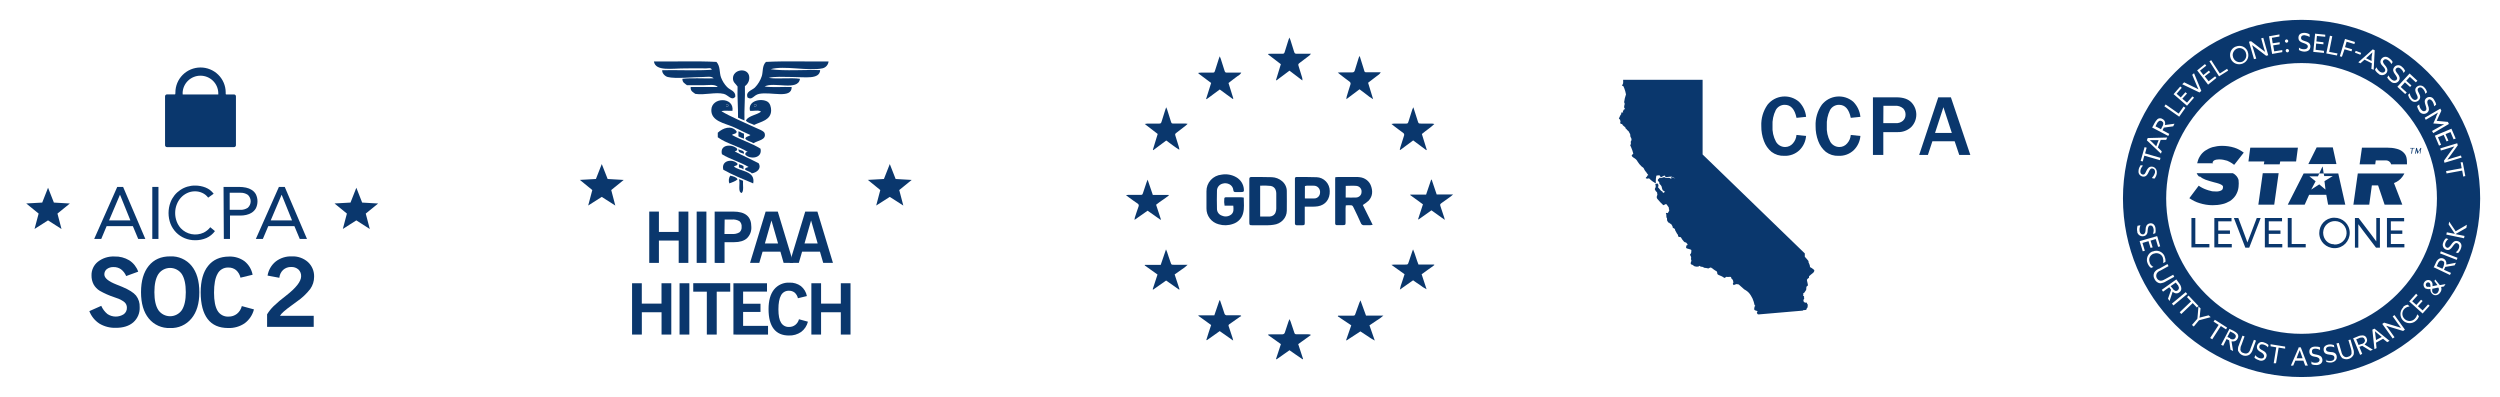 <svg width="674" height="107" viewBox="0 0 674 107" fill="none" xmlns="http://www.w3.org/2000/svg">
<path d="M94.498 54.613L96.07 50.612L97.636 54.613L101.943 54.866L98.605 57.579L99.695 61.739L96.064 59.411L92.427 61.728L93.524 57.579L90.186 54.855L94.498 54.613Z" fill="#0A376D"/>
<path d="M11.383 54.613L12.955 50.612L14.527 54.613L18.828 54.866L15.49 57.579L16.581 61.739L12.949 59.411L9.312 61.728L10.414 57.579L7.071 54.855L11.383 54.613Z" fill="#0A376D"/>
<path d="M24.086 83.881L27.297 82.456C27.671 83.308 28.24 84.061 28.957 84.657C29.608 85.1 30.376 85.341 31.165 85.349C31.953 85.357 32.726 85.132 33.386 84.701C33.653 84.498 33.867 84.234 34.01 83.931C34.154 83.629 34.222 83.297 34.21 82.963C34.217 82.691 34.166 82.421 34.061 82.169C33.956 81.918 33.799 81.692 33.601 81.504C32.947 80.975 32.195 80.579 31.387 80.338C31.243 80.277 31.033 80.206 30.762 80.112C29.416 79.668 28.118 79.093 26.887 78.395C26.191 77.969 25.619 77.37 25.226 76.656C24.846 75.914 24.656 75.09 24.673 74.257C24.653 73.553 24.797 72.854 25.094 72.215C25.39 71.575 25.832 71.013 26.383 70.57C27.649 69.581 29.231 69.077 30.839 69.151C32.25 69.1 33.645 69.459 34.852 70.185C35.975 70.908 36.823 71.983 37.261 73.239L34.017 74.422C33.717 73.7 33.232 73.069 32.611 72.59C32.026 72.188 31.328 71.982 30.618 72.001C29.965 71.969 29.321 72.163 28.797 72.551C28.579 72.725 28.406 72.947 28.291 73.199C28.175 73.451 28.121 73.727 28.132 74.004C28.132 74.954 29.219 75.855 31.393 76.706C32.057 76.965 32.583 77.174 32.965 77.339C34.781 78.103 36.02 78.885 36.674 79.683C37.363 80.576 37.712 81.683 37.659 82.808C37.697 83.574 37.563 84.338 37.266 85.046C36.969 85.753 36.517 86.385 35.943 86.897C34.803 87.887 33.234 88.383 31.238 88.383C29.683 88.435 28.146 88.041 26.809 87.249C25.568 86.439 24.615 85.261 24.086 83.881Z" fill="#0A376D"/>
<path d="M38.02 78.776C38.02 75.746 38.713 73.378 40.101 71.672C41.488 69.966 43.407 69.115 45.858 69.119C46.958 69.062 48.055 69.264 49.062 69.708C50.069 70.151 50.956 70.824 51.653 71.672C53.041 73.374 53.737 75.742 53.74 78.776C53.744 81.81 53.035 84.174 51.615 85.869C50.924 86.714 50.043 87.387 49.043 87.832C48.043 88.278 46.952 88.484 45.858 88.433C44.765 88.482 43.676 88.276 42.678 87.831C41.68 87.385 40.801 86.713 40.112 85.869C38.717 84.159 38.02 81.795 38.02 78.776ZM41.623 78.776C41.623 80.905 41.977 82.512 42.697 83.613C43.051 84.12 43.524 84.535 44.074 84.821C44.624 85.107 45.236 85.257 45.858 85.257C46.479 85.257 47.091 85.107 47.641 84.821C48.192 84.535 48.664 84.12 49.019 83.613C49.733 82.512 50.092 80.905 50.092 78.776C50.092 76.646 49.733 75.006 49.019 73.895C48.668 73.383 48.196 72.964 47.645 72.675C47.094 72.385 46.481 72.234 45.858 72.234C45.235 72.234 44.621 72.385 44.07 72.675C43.519 72.964 43.048 73.383 42.697 73.895C41.977 75.006 41.623 76.624 41.623 78.776Z" fill="#0A376D"/>
<path d="M65.194 82.523L68.465 83.414C68.089 84.903 67.212 86.22 65.98 87.145C64.668 88.04 63.102 88.492 61.513 88.433C59.059 88.433 57.213 87.622 55.977 86.001C54.741 84.379 54.115 81.995 54.101 78.847C54.101 75.743 54.765 73.359 56.093 71.694C57.422 70.028 59.304 69.186 61.74 69.168C63.238 69.106 64.712 69.55 65.924 70.428C67.064 71.345 67.838 72.637 68.105 74.071L64.834 74.863C64.663 74.076 64.249 73.362 63.649 72.822C63.052 72.344 62.301 72.098 61.535 72.128C60.943 72.106 60.358 72.253 59.848 72.552C59.338 72.85 58.924 73.287 58.656 73.812C58.018 74.935 57.7 76.631 57.704 78.902C57.704 81.103 58.022 82.73 58.656 83.783C58.955 84.291 59.389 84.707 59.911 84.985C60.432 85.263 61.021 85.391 61.612 85.357C62.433 85.374 63.234 85.11 63.882 84.608C64.537 84.074 64.997 83.342 65.194 82.523Z" fill="#0A376D"/>
<path d="M72.007 88.119V84.74C72.49 83.959 73.064 83.237 73.717 82.589C74.765 81.583 75.874 80.642 77.038 79.772C79.802 77.636 81.184 75.876 81.184 74.489C81.202 74.148 81.145 73.808 81.019 73.491C80.893 73.174 80.7 72.888 80.454 72.651C79.91 72.181 79.203 71.94 78.483 71.98C77.687 71.955 76.913 72.239 76.324 72.772C75.737 73.331 75.377 74.085 75.311 74.891L72.134 74.296C72.379 72.801 73.166 71.446 74.348 70.489C75.588 69.544 77.121 69.059 78.682 69.118C80.274 69.048 81.831 69.597 83.022 70.648C83.57 71.156 84.003 71.775 84.289 72.463C84.576 73.151 84.71 73.893 84.683 74.638C84.685 75.803 84.325 76.94 83.653 77.895C82.624 79.221 81.391 80.378 80 81.323C79.675 81.576 79.21 81.918 78.605 82.347C76.823 83.623 75.782 84.555 75.483 85.142H84.578V88.119H72.007Z" fill="#0A376D"/>
<path d="M31.61 50.392H33.188L39.182 64.418H37.262L35.822 60.973H28.742L27.298 64.418H25.394L31.61 50.392ZM32.368 52.532H32.33L29.401 59.427H35.158L32.368 52.532Z" fill="#0A376D"/>
<path d="M41.059 50.392H42.719V64.418H41.059V50.392Z" fill="#0A376D"/>
<path d="M56.12 53.287C55.716 52.733 55.175 52.293 54.548 52.01C53.936 51.726 53.269 51.58 52.594 51.581C51.847 51.572 51.108 51.736 50.435 52.059C49.786 52.367 49.206 52.801 48.73 53.336C48.248 53.882 47.872 54.513 47.623 55.196C47.359 55.9 47.224 56.646 47.225 57.397C47.218 58.176 47.353 58.95 47.623 59.681C47.872 60.359 48.248 60.985 48.73 61.524C49.502 62.349 50.517 62.909 51.629 63.123C52.742 63.336 53.894 63.193 54.919 62.713C55.61 62.365 56.215 61.869 56.69 61.26L57.947 62.306C57.355 63.116 56.562 63.759 55.644 64.171C54.684 64.58 53.649 64.782 52.605 64.765C51.635 64.773 50.672 64.586 49.776 64.215C48.92 63.86 48.145 63.338 47.496 62.68C46.84 62.011 46.325 61.22 45.979 60.352C45.26 58.47 45.26 56.39 45.979 54.508C46.492 53.175 47.404 52.032 48.592 51.231C49.78 50.43 51.186 50.01 52.622 50.029C53.569 50.028 54.507 50.203 55.389 50.546C56.271 50.891 57.038 51.474 57.604 52.23L56.12 53.287Z" fill="#0A376D"/>
<path d="M60.267 50.392H64.451C65.078 50.391 65.703 50.453 66.317 50.579C66.876 50.693 67.409 50.91 67.889 51.217C68.355 51.512 68.736 51.922 68.996 52.406C69.275 52.989 69.419 53.626 69.419 54.271C69.419 54.916 69.275 55.554 68.996 56.136C68.728 56.615 68.348 57.022 67.889 57.325C67.43 57.617 66.922 57.826 66.389 57.941C65.878 58.054 65.357 58.113 64.833 58.117H62.005V64.418H60.344L60.267 50.392ZM61.927 56.571H64.756C65.478 56.607 66.193 56.414 66.798 56.021C67.046 55.8 67.244 55.53 67.379 55.228C67.515 54.926 67.585 54.599 67.585 54.268C67.585 53.938 67.515 53.611 67.379 53.309C67.244 53.007 67.046 52.736 66.798 52.516C66.194 52.12 65.478 51.928 64.756 51.965H61.927V56.571Z" fill="#0A376D"/>
<path d="M75.195 50.392H76.767L82.763 64.418H80.814L79.375 60.973H72.323L70.867 64.418H68.974L75.195 50.392ZM75.948 52.532H75.91L72.981 59.427H78.738L75.948 52.532Z" fill="#0A376D"/>
<path d="M47.286 24.97C47.281 24.085 47.452 23.207 47.788 22.388C48.125 21.568 48.62 20.822 49.247 20.193C49.873 19.564 50.618 19.063 51.439 18.72C52.26 18.377 53.141 18.198 54.031 18.194C54.922 18.189 55.804 18.358 56.629 18.693C57.453 19.027 58.203 19.52 58.836 20.142C59.469 20.765 59.973 21.506 60.318 22.322C60.663 23.138 60.843 24.013 60.848 24.898V25.295C60.847 25.317 60.851 25.338 60.859 25.359C60.867 25.379 60.879 25.398 60.895 25.413C60.91 25.429 60.929 25.441 60.95 25.449C60.97 25.457 60.992 25.46 61.014 25.46H63.095C63.232 25.461 63.363 25.516 63.46 25.613C63.556 25.71 63.61 25.841 63.61 25.977V39.151C63.61 39.286 63.556 39.416 63.459 39.512C63.363 39.608 63.232 39.662 63.095 39.662H45.011C44.874 39.662 44.743 39.608 44.647 39.512C44.55 39.416 44.496 39.286 44.496 39.151V25.999C44.492 25.929 44.502 25.858 44.525 25.792C44.549 25.726 44.586 25.665 44.634 25.614C44.683 25.562 44.741 25.521 44.806 25.493C44.87 25.464 44.94 25.449 45.011 25.449H47.114C47.134 25.45 47.153 25.446 47.171 25.439C47.189 25.433 47.206 25.422 47.22 25.409C47.234 25.395 47.245 25.38 47.252 25.362C47.26 25.344 47.264 25.325 47.264 25.306L47.286 24.97ZM49.257 25.46H58.85V25.025C58.807 23.786 58.282 22.611 57.385 21.749C56.488 20.887 55.29 20.405 54.042 20.405C52.794 20.405 51.596 20.887 50.699 21.749C49.802 22.611 49.277 23.786 49.235 25.025L49.257 25.46Z" fill="#0A376D"/>
<path d="M238.306 48.254L239.887 44.231L241.462 48.254L245.793 48.509L242.436 51.237L243.533 55.42L239.881 53.08L236.224 55.41L237.326 51.237L233.97 48.498L238.306 48.254Z" fill="#0A376D"/>
<path d="M160.658 48.254L162.239 44.231L163.82 48.254L168.151 48.509L164.788 51.237L165.885 55.42L162.233 53.08L158.576 55.41L159.684 51.237L156.327 48.498L160.658 48.254Z" fill="#0A376D"/>
<path d="M170.405 90.198V76.364H173.027V81.854H178.343V76.364H180.982V90.198H178.354V84.183H173.038V90.198H170.405Z" fill="#0A376D"/>
<path d="M183.209 90.198V76.364H185.848V90.198H183.209Z" fill="#0A376D"/>
<path d="M190.561 90.199V78.634H186.898V76.349H196.868V78.634H193.228V90.199H190.561Z" fill="#0A376D"/>
<path d="M197.731 90.198V76.364H206.783V78.616H200.342V81.892H205.029V84.106H200.342V87.852H207.061V90.215L197.731 90.198Z" fill="#0A376D"/>
<path d="M215.401 86.07L217.817 86.728C217.545 87.833 216.898 88.81 215.985 89.495C215.019 90.158 213.863 90.494 212.69 90.453C210.881 90.453 209.511 89.849 208.587 88.654C207.663 87.459 207.201 85.694 207.201 83.358C207.201 81.023 207.691 79.308 208.671 78.063C209.167 77.445 209.804 76.954 210.529 76.63C211.254 76.306 212.046 76.158 212.84 76.198C213.944 76.152 215.032 76.48 215.924 77.128C216.765 77.806 217.337 78.759 217.538 79.817L215.122 80.403C214.994 79.823 214.689 79.295 214.249 78.893C213.807 78.544 213.254 78.363 212.69 78.384C212.253 78.367 211.821 78.475 211.444 78.694C211.068 78.914 210.762 79.236 210.563 79.623C210.096 80.453 209.862 81.706 209.862 83.38C209.862 85.055 210.096 86.254 210.563 86.977C210.782 87.354 211.103 87.663 211.488 87.869C211.873 88.075 212.309 88.171 212.746 88.145C213.35 88.156 213.939 87.961 214.416 87.592C214.904 87.207 215.251 86.672 215.401 86.07Z" fill="#0A376D"/>
<path d="M218.745 90.198V76.364H221.361V81.854H226.683V76.364H229.299V90.198H226.683V84.183H221.361V90.198H218.745Z" fill="#0A376D"/>
<path d="M175.037 70.875V57.041H177.642V62.531H182.958V57.041H185.58V70.875H182.975V64.855H177.642V70.875H175.037Z" fill="#0A376D"/>
<path d="M187.824 70.875V57.041H190.446V70.875H187.824Z" fill="#0A376D"/>
<path d="M192.672 70.875V57.041H197.682C199.322 57.041 200.545 57.38 201.35 58.059C202.157 58.734 202.558 59.769 202.558 61.153C202.597 61.721 202.512 62.29 202.308 62.822C202.104 63.354 201.787 63.836 201.378 64.235C200.591 64.939 199.443 65.292 197.932 65.292H195.338V70.892L192.672 70.875ZM195.316 63.078H197.264C197.989 63.155 198.719 63.002 199.352 62.641C199.562 62.457 199.726 62.225 199.829 61.965C199.931 61.705 199.97 61.425 199.942 61.147C199.972 60.865 199.935 60.58 199.832 60.315C199.729 60.05 199.565 59.814 199.352 59.625C198.734 59.273 198.023 59.119 197.314 59.183H195.366L195.316 63.078Z" fill="#0A376D"/>
<path d="M202.213 70.875L206.416 57.041H209.689L213.88 70.875H211.264L210.401 67.843H205.592L204.701 70.875H202.213ZM206.215 65.635H209.767L207.985 59.443L206.215 65.635Z" fill="#0A376D"/>
<path d="M212.89 70.875L217.092 57.041H220.371L224.563 70.875H221.941L221.061 67.843H216.246L215.361 70.875H212.89ZM216.898 65.635H220.444L218.668 59.443L216.898 65.635Z" fill="#0A376D"/>
<path fill-rule="evenodd" clip-rule="evenodd" d="M176.295 16.568C181.861 16.645 187.779 16.402 193.151 16.69C194.264 17.913 193.896 19.584 194.386 20.873C194.749 21.834 195.301 22.713 196.012 23.457C196.802 24.299 198.361 24.503 198.238 26.047C197.32 27.337 196.301 25.582 195.138 25.311C192.855 24.758 190.028 25.704 187.456 25.311C186.899 24.852 186.087 24.625 186.209 23.457H193.512C192.75 22.605 190.985 22.976 189.555 22.976H185.218C184.661 22.522 183.943 22.262 183.977 21.244C186.537 20.962 189.638 21.205 192.41 21.122C191.803 20.464 190.556 20.757 189.555 20.757C187.127 20.757 182.118 21.31 180.008 20.757C179.312 20.585 178.438 19.744 178.527 18.925C182.468 18.837 187.768 19.097 191.887 18.804C191.77 18.129 190.835 18.455 190.401 18.438C188.669 18.378 186.799 18.438 184.834 18.438C181.188 18.416 176.718 19.318 176.295 16.568Z" fill="#0A376D"/>
<path fill-rule="evenodd" clip-rule="evenodd" d="M223.377 16.568C223.337 17.005 223.16 17.418 222.871 17.749C222.583 18.081 222.197 18.314 221.768 18.416C217.966 19.246 211.437 17.586 207.763 18.66C211.593 19.213 217.176 18.743 221.123 18.903C220.944 21.498 217.081 20.757 213.569 20.757C211.186 20.757 208.809 20.558 207.245 21.006C209.761 21.366 213.146 20.879 215.667 21.244C215.233 24.68 208.575 21.908 206.137 23.33C208.319 23.623 211.041 23.38 213.441 23.457C213.474 26.778 207.874 24.642 204.645 25.311C203.115 25.632 202.831 27.121 201.55 26.296C200.921 24.675 202.697 24.398 203.532 23.59C204.378 22.714 205.012 21.658 205.386 20.502C205.753 19.296 205.441 17.736 206.499 16.69C211.904 16.402 217.788 16.645 223.377 16.568Z" fill="#0A376D"/>
<path fill-rule="evenodd" clip-rule="evenodd" d="M200.705 32.461C200.112 32.25 199.534 32 198.974 31.714C199.007 28.837 198.751 26.269 198.851 23.331C198.328 22.539 197.599 22.224 197.605 21.117C197.605 18.738 201.368 18.135 201.941 20.381C202.062 20.91 202.021 21.463 201.823 21.968C201.624 22.473 201.277 22.907 200.828 23.215C200.917 26.419 200.622 29.246 200.705 32.461Z" fill="#0A376D"/>
<path fill-rule="evenodd" clip-rule="evenodd" d="M197.476 29.866C196.518 29.938 195.249 29.716 194.503 29.993C196.702 31.327 200.315 32.86 203.41 34.304C204.334 34.736 205.948 35.267 206.143 35.909C206.7 37.762 204.267 37.845 203.159 38.614C202.475 38.15 201.389 38.061 200.933 37.38C201.066 36.727 201.929 36.827 202.302 36.396C200.771 35.743 199.296 34.924 197.593 34.182C195.294 33.186 191.698 32.666 191.776 29.633C191.859 26.12 197.966 26.059 197.476 29.866ZM195.867 28.759C196.257 28.82 196.424 28.654 196.368 28.267C196.338 28.226 196.299 28.191 196.254 28.166C196.21 28.141 196.16 28.127 196.109 28.122C196.058 28.118 196.006 28.125 195.958 28.143C195.91 28.16 195.866 28.188 195.83 28.224C195.793 28.259 195.765 28.303 195.747 28.35C195.729 28.398 195.721 28.449 195.725 28.5C195.728 28.551 195.743 28.6 195.767 28.645C195.792 28.69 195.826 28.729 195.867 28.759Z" fill="#0A376D"/>
<path fill-rule="evenodd" clip-rule="evenodd" d="M203.31 33.683C202.558 33.273 201.512 33.163 201.083 32.46C201.907 31.137 203.95 31.038 205.163 30.114C204.607 29.56 203.137 29.997 202.196 29.865C201.545 27.098 205.252 26.417 206.9 27.402C207.652 27.856 207.897 28.963 207.897 29.743C207.891 32.427 205.052 32.809 203.31 33.683ZM203.427 28.758C203.811 28.819 203.983 28.653 203.928 28.265C203.897 28.224 203.859 28.19 203.814 28.165C203.769 28.14 203.719 28.125 203.668 28.121C203.617 28.117 203.566 28.124 203.518 28.141C203.47 28.159 203.426 28.186 203.389 28.222C203.353 28.258 203.325 28.301 203.307 28.349C203.288 28.397 203.281 28.448 203.284 28.499C203.288 28.549 203.302 28.599 203.327 28.644C203.352 28.688 203.385 28.727 203.427 28.758Z" fill="#0A376D"/>
<path fill-rule="evenodd" clip-rule="evenodd" d="M198.6 35.41C198.655 36.201 197.653 35.963 197.353 36.395C199.796 37.745 202.702 38.608 205.035 40.086C205.63 42.714 202.196 43.057 200.943 41.69C200.849 41.137 201.171 41.004 201.572 40.954C199.14 39.399 195.822 38.708 193.512 37.009V35.78C194.898 34.491 197.191 33.661 198.6 35.41Z" fill="#0A376D"/>
<path fill-rule="evenodd" clip-rule="evenodd" d="M199.085 35.41C199.686 35.515 199.976 35.925 200.577 36.024V37.38C200.054 37.243 199.552 37.036 199.085 36.766V35.41Z" fill="#0A376D"/>
<path fill-rule="evenodd" clip-rule="evenodd" d="M198.717 40.087C198.867 40.684 198.361 40.64 198.094 40.828C200.181 41.935 202.441 42.925 204.545 44.027C205.375 45.565 203.944 46.517 202.692 46.744C202.257 46.19 201.278 46.19 200.832 45.637C200.933 45.205 201.439 45.172 201.823 45.017C199.597 43.667 196.813 42.942 194.631 41.575C193.969 38.847 197.437 38.781 198.717 40.087Z" fill="#0A376D"/>
<path fill-rule="evenodd" clip-rule="evenodd" d="M199.085 40.214C199.575 40.64 200.711 40.402 200.577 41.448C199.909 41.199 198.996 41.215 199.085 40.214Z" fill="#0A376D"/>
<path fill-rule="evenodd" clip-rule="evenodd" d="M198.851 44.158C198.851 44.712 198.15 44.617 197.849 44.894C199.608 46.305 203.727 46.001 203.065 49.448C200.315 48.27 197.498 47.18 195.005 45.757C194.342 43.14 197.615 42.719 198.851 44.158Z" fill="#0A376D"/>
<path fill-rule="evenodd" clip-rule="evenodd" d="M199.212 44.275C199.648 44.376 200.065 44.544 200.448 44.773V45.631C200.066 45.401 199.648 45.236 199.212 45.144V44.275Z" fill="#0A376D"/>
<path fill-rule="evenodd" clip-rule="evenodd" d="M198.851 48.337C198.294 48.89 197.415 49.134 196.624 49.444C196.502 49.1 196.46 48.734 196.503 48.372C196.545 48.011 196.671 47.663 196.869 47.357C197.682 47.54 198.484 47.7 198.851 48.337Z" fill="#0A376D"/>
<path fill-rule="evenodd" clip-rule="evenodd" d="M199.212 48.337C199.668 48.376 199.891 48.647 200.325 48.713C200.219 49.82 200.615 51.48 199.952 52.033C198.794 51.751 199.668 49.361 199.212 48.337Z" fill="#0A376D"/>
<path fill-rule="evenodd" clip-rule="evenodd" d="M196.367 28.265C196.423 28.653 196.256 28.819 195.866 28.758C195.825 28.727 195.791 28.689 195.767 28.644C195.742 28.599 195.728 28.55 195.724 28.499C195.721 28.448 195.728 28.397 195.746 28.349C195.764 28.302 195.793 28.258 195.829 28.223C195.866 28.187 195.909 28.159 195.958 28.142C196.006 28.124 196.057 28.117 196.108 28.121C196.159 28.125 196.209 28.14 196.254 28.165C196.298 28.19 196.337 28.224 196.367 28.265Z" fill="#0A376D"/>
<path fill-rule="evenodd" clip-rule="evenodd" d="M203.928 28.265C203.984 28.653 203.811 28.819 203.427 28.758C203.386 28.727 203.352 28.689 203.328 28.644C203.303 28.599 203.289 28.55 203.285 28.499C203.281 28.448 203.289 28.397 203.307 28.349C203.325 28.302 203.353 28.258 203.39 28.223C203.426 28.187 203.47 28.159 203.518 28.142C203.566 28.124 203.618 28.117 203.669 28.121C203.72 28.125 203.77 28.14 203.814 28.165C203.859 28.19 203.898 28.224 203.928 28.265Z" fill="#0A376D"/>
<path d="M360.012 47.767C360.307 47.767 360.53 47.719 360.758 47.719C362.367 47.719 363.981 47.719 365.59 47.719C365.923 47.71 366.256 47.728 366.586 47.773C367.265 47.845 367.909 48.1 368.444 48.508C368.979 48.916 369.382 49.461 369.609 50.08C370.132 51.506 370.076 52.905 368.991 54.096C368.507 54.534 367.979 54.926 367.416 55.266C368.267 56.98 369.147 58.759 370.071 60.607C369.847 60.659 369.62 60.696 369.392 60.719C368.885 60.719 368.367 60.719 367.861 60.719C367.647 60.753 367.427 60.709 367.244 60.597C367.061 60.485 366.928 60.311 366.87 60.11C366.313 58.802 365.662 57.514 365.05 56.222C364.621 55.314 364.621 55.309 363.58 55.33C363.352 55.33 363.124 55.33 362.823 55.378C362.823 55.672 362.767 55.912 362.767 56.19C362.767 57.44 362.767 58.69 362.767 59.929C362.767 60.634 362.701 60.687 361.982 60.698C361.47 60.698 360.958 60.698 360.446 60.698C360.382 60.706 360.318 60.7 360.256 60.681C360.195 60.662 360.139 60.63 360.093 60.588C360.046 60.545 360.01 60.493 359.988 60.435C359.965 60.378 359.956 60.316 359.962 60.254C359.962 60.057 359.962 59.864 359.962 59.667C359.962 56.01 359.962 52.355 359.962 48.702C359.928 48.429 359.967 48.114 360.012 47.767ZM362.795 53.252C363.78 53.252 364.677 53.295 365.579 53.252C365.981 53.243 366.363 53.081 366.642 52.803C366.921 52.526 367.075 52.154 367.07 51.768C367.094 51.571 367.077 51.372 367.02 51.181C366.962 50.991 366.866 50.814 366.737 50.66C366.607 50.505 366.447 50.377 366.265 50.283C366.084 50.189 365.884 50.131 365.679 50.112C364.749 50.021 363.808 50.112 362.812 50.112L362.795 53.252Z" fill="#0A376D"/>
<path d="M336.816 54.232V48.785C336.816 48.614 336.816 48.443 336.816 48.251C336.816 47.888 336.974 47.717 337.38 47.717C339.218 47.717 341.062 47.717 342.9 47.77C343.918 47.813 344.89 48.19 345.646 48.838C346.058 49.183 346.385 49.608 346.605 50.085C346.825 50.562 346.933 51.079 346.92 51.599C346.92 53.345 346.954 55.086 346.92 56.827C346.912 57.759 346.545 58.656 345.887 59.35C345.23 60.044 344.328 60.488 343.351 60.597C342.816 60.681 342.275 60.726 341.733 60.73C340.385 60.73 339.037 60.73 337.69 60.73C336.872 60.73 336.816 60.677 336.816 59.887C336.81 58.007 336.816 56.122 336.816 54.232ZM339.737 58.37C340.678 58.37 341.53 58.402 342.381 58.37C342.735 58.35 343.074 58.226 343.349 58.014C343.624 57.802 343.822 57.514 343.915 57.19C344.024 56.889 344.081 56.574 344.084 56.255C344.084 54.878 344.084 53.505 344.084 52.133C344.081 51.863 344.037 51.595 343.954 51.337C343.879 51.035 343.713 50.76 343.475 50.546C343.238 50.332 342.94 50.187 342.618 50.13C341.662 50.022 340.697 49.997 339.737 50.056V58.37Z" fill="#0A376D"/>
<path d="M332.494 55.452H330.147C330.021 54.814 329.996 54.161 330.074 53.516C330.074 53.236 330.354 53.181 330.594 53.175C331.102 53.175 331.617 53.175 332.131 53.175C332.902 53.175 333.673 53.175 334.444 53.175C334.712 53.175 335.003 53.23 335.316 53.269C335.316 54.715 335.512 56.106 335.143 57.469C334.981 58.137 334.648 58.753 334.175 59.259C333.703 59.764 333.107 60.142 332.444 60.356C331.187 60.815 329.812 60.852 328.532 60.461C327.581 60.207 326.744 59.648 326.152 58.873C325.56 58.099 325.247 57.152 325.263 56.183C325.241 54.643 325.241 53.104 325.263 51.564C325.245 50.451 325.653 49.372 326.407 48.541C327.161 47.711 328.205 47.19 329.331 47.083C330.685 46.844 332.081 47.086 333.271 47.765C333.853 48.092 334.347 48.554 334.708 49.11C335.069 49.667 335.287 50.301 335.344 50.959C335.411 51.663 335.31 51.767 334.617 51.779C334.103 51.779 333.589 51.779 333.075 51.779C332.745 51.779 332.544 51.647 332.516 51.295C332.382 49.733 330.789 49.15 329.627 49.502C329.199 49.606 328.817 49.845 328.541 50.182C328.264 50.52 328.108 50.938 328.096 51.372C328.057 53.021 328.051 54.671 328.096 56.32C328.094 56.73 328.227 57.13 328.474 57.46C328.722 57.79 329.072 58.033 329.471 58.151C329.884 58.334 330.343 58.397 330.791 58.331C331.24 58.266 331.66 58.076 332.002 57.783C332.673 57.156 332.572 56.353 332.494 55.452Z" fill="#0A376D"/>
<path d="M351.762 55.721V56.626C351.762 57.775 351.762 58.925 351.762 60.074C351.762 60.638 351.689 60.707 351.141 60.723C350.593 60.739 350.133 60.723 349.632 60.723C349.561 60.735 349.488 60.73 349.42 60.707C349.351 60.685 349.289 60.646 349.237 60.594C349.186 60.542 349.148 60.478 349.126 60.408C349.104 60.338 349.099 60.264 349.111 60.191C349.111 60.042 349.111 59.898 349.111 59.749V48.67C349.111 48.499 349.111 48.329 349.111 48.137C349.107 48.083 349.115 48.028 349.133 47.976C349.151 47.924 349.18 47.877 349.218 47.838C349.255 47.798 349.3 47.767 349.35 47.746C349.4 47.725 349.453 47.715 349.507 47.717H349.721C351.475 47.717 353.228 47.717 354.972 47.776C355.919 47.809 356.816 48.216 357.474 48.911C358.133 49.606 358.5 50.534 358.5 51.501C358.578 53.677 357.351 55.274 355.311 55.614C354.884 55.678 354.453 55.711 354.022 55.715C353.312 55.731 352.597 55.721 351.762 55.721ZM351.793 53.496C352.738 53.496 353.62 53.55 354.491 53.496C354.867 53.454 355.215 53.275 355.472 52.991C355.728 52.707 355.875 52.339 355.885 51.953C355.912 51.709 355.887 51.462 355.812 51.229C355.737 50.995 355.613 50.782 355.449 50.602C355.284 50.422 355.084 50.281 354.861 50.188C354.638 50.096 354.398 50.053 354.157 50.064C353.536 50.032 352.915 50.064 352.294 50.064C352.129 50.083 351.965 50.113 351.804 50.154L351.793 53.496Z" fill="#0A376D"/>
<path d="M309.4 48.438L310.796 52.546H315.059L315.124 52.688C314.042 53.556 312.819 54.276 311.683 55.197C312.121 56.536 312.554 57.843 312.982 59.156L312.873 59.257L309.395 56.801L305.862 59.283C305.879 59.081 305.908 58.879 305.948 58.68C306.273 57.685 306.586 56.684 306.944 55.7C306.983 55.626 307.006 55.545 307.013 55.462C307.019 55.378 307.009 55.294 306.982 55.215C306.956 55.136 306.913 55.063 306.857 55C306.801 54.937 306.733 54.885 306.657 54.848C305.84 54.319 305.034 53.71 304.244 53.138C304.044 52.995 303.854 52.842 303.557 52.609C303.747 52.577 303.938 52.554 304.13 52.54C305.212 52.54 306.267 52.54 307.333 52.54C307.972 52.54 307.977 52.54 308.177 51.958C308.496 51.016 308.805 50.063 309.124 49.121C309.183 48.947 309.265 48.777 309.4 48.438Z" fill="#0A376D"/>
<path d="M382.326 59.07L383.627 55.088L380.192 52.586L380.225 52.463H384.475C384.945 51.09 385.393 49.764 385.841 48.438H385.982C386.424 49.754 386.867 51.068 387.326 52.421H391.76C391.463 52.666 391.306 52.809 391.139 52.953C390.339 53.533 389.519 54.103 388.73 54.678C388.19 55.077 388.19 55.077 388.379 55.695C388.704 56.696 389.044 57.691 389.373 58.692C389.416 58.825 389.443 58.964 389.524 59.283L385.911 56.706L382.439 59.177L382.326 59.07Z" fill="#0A376D"/>
<path d="M380.972 75.569L377.399 78.081C377.537 77.36 377.741 76.652 378.008 75.966C378.22 75.3 378.443 74.633 378.671 73.93L375.131 71.403C375.495 71.366 375.675 71.334 375.86 71.329C376.838 71.329 377.812 71.329 378.785 71.329C379.552 71.329 379.558 71.329 379.786 70.641C380.107 69.695 380.417 68.743 380.738 67.802C380.781 67.665 380.841 67.532 380.961 67.236C381.57 68.643 381.874 70.007 382.424 71.323H386.639L386.698 71.461C385.61 72.323 384.425 73.047 383.272 73.941C383.707 75.257 384.137 76.585 384.605 77.991C383.94 77.648 383.313 77.241 382.734 76.775C382.157 76.415 381.597 76.008 380.972 75.569Z" fill="#0A376D"/>
<path d="M314.355 67.236C314.503 67.598 314.596 67.768 314.662 67.986C314.952 68.842 315.209 69.703 315.526 70.559C315.843 71.415 315.69 71.383 316.729 71.388H320.186C319.648 71.91 319.054 72.374 318.414 72.77C317.867 73.185 317.287 73.573 316.685 73.993L317.998 77.991L317.872 78.081L314.383 75.63L310.899 78.076L310.762 77.996L312.064 74.014L308.618 71.558L308.656 71.415H312.928L314.355 67.236Z" fill="#0A376D"/>
<path d="M326.525 87.625L323.077 85.144L323.126 85.01H327.383C327.853 83.641 328.312 82.309 328.765 80.973H328.918C329.093 81.507 329.273 82.042 329.465 82.577C329.672 83.202 329.902 83.828 330.088 84.464C330.116 84.633 330.211 84.784 330.352 84.884C330.493 84.984 330.669 85.025 330.842 84.999C331.935 84.972 333.027 84.999 334.082 84.999C334.225 85.004 334.367 85.016 334.508 85.037L334.645 85.213C334.495 85.284 334.349 85.362 334.208 85.448C333.492 85.951 332.776 86.448 332.071 86.962C330.978 87.742 331.093 87.438 331.486 88.662C331.754 89.48 332.033 90.266 332.295 91.117C332.355 91.293 332.388 91.48 332.465 91.817L328.836 89.266L325.361 91.726L325.23 91.635C325.629 90.309 326.061 88.988 326.525 87.625Z" fill="#0A376D"/>
<path d="M360.742 85.097C361.827 85.097 362.913 85.097 364.004 85.097C365.456 85.097 365.165 85.251 365.63 84.004C365.926 83.223 366.211 82.411 366.478 81.641C366.536 81.466 366.628 81.302 366.779 80.973L368.277 85.086H372.962C372.383 85.599 371.749 86.058 371.07 86.456C370.489 86.87 369.874 87.263 369.206 87.709C369.671 89.036 370.129 90.363 370.64 91.817C369.943 91.449 369.276 91.035 368.643 90.58C368.028 90.188 367.43 89.784 366.756 89.344L363.035 91.78L362.913 91.695C363.366 90.384 363.824 89.073 364.3 87.709L360.672 85.283L360.742 85.097Z" fill="#0A376D"/>
<path d="M347.633 19.051L344.141 21.672L344.009 21.586L345.317 17.304L341.874 14.666L341.929 14.523C342.164 14.523 342.405 14.489 342.646 14.489H345.515C346.204 14.489 346.204 14.489 346.418 13.815C346.724 12.845 347.026 11.868 347.332 10.898C347.398 10.681 347.48 10.469 347.606 10.121C347.712 10.326 347.807 10.538 347.891 10.755C348.208 11.754 348.509 12.753 348.827 13.752C349.057 14.489 349.062 14.489 349.834 14.489H353.442C353.322 14.648 353.19 14.797 353.047 14.934C352.193 15.591 351.334 16.23 350.485 16.881C349.938 17.292 349.938 17.304 350.151 17.989C350.442 18.937 350.743 19.884 351.033 20.844C351.125 21.114 351.155 21.404 351.12 21.689L347.633 19.051Z" fill="#0A376D"/>
<path d="M344.015 96.781C344.446 95.456 344.882 94.131 345.329 92.775L341.874 90.319L341.924 90.174C342.161 90.174 342.404 90.136 342.641 90.136C343.629 90.136 344.622 90.136 345.61 90.136C345.797 90.162 345.988 90.117 346.14 90.008C346.293 89.9 346.396 89.738 346.427 89.557C346.714 88.613 347.04 87.68 347.36 86.741C347.426 86.543 347.52 86.35 347.647 86.033C347.779 86.317 347.873 86.478 347.934 86.655C348.21 87.471 348.486 88.296 348.756 89.112C349.137 90.184 348.922 90.12 350.147 90.125H352.735C352.982 90.118 353.227 90.178 353.442 90.297L349.998 92.775L351.306 96.77L351.195 96.873C350.009 96.116 348.9 95.264 347.647 94.422L344.159 96.878L344.015 96.781Z" fill="#0A376D"/>
<path d="M331.202 22.375C331.646 23.81 332.074 25.223 332.507 26.573L332.357 26.687C331.185 25.889 330.08 24.978 328.847 24.124L325.287 26.749L325.171 26.652L326.526 22.375L323.077 19.789L323.127 19.624C323.366 19.624 323.605 19.578 323.849 19.578C324.815 19.578 325.787 19.578 326.753 19.578C327.398 19.578 327.403 19.578 327.609 18.924C327.947 17.881 328.275 16.833 328.608 15.791C328.664 15.626 328.736 15.461 328.841 15.182C328.958 15.461 329.041 15.632 329.103 15.814C329.436 16.856 329.758 17.898 330.097 18.941C330.302 19.567 330.308 19.573 330.963 19.578H334.645C334.378 20.148 333.906 20.308 333.534 20.598C333.162 20.889 332.757 21.168 332.362 21.481L331.202 22.375Z" fill="#0A376D"/>
<path d="M381.036 28.918C381.462 30.261 381.837 31.45 382.224 32.639C382.439 33.305 382.445 33.31 383.13 33.316C384.069 33.316 385.008 33.316 385.947 33.316C386.202 33.313 386.456 33.354 386.698 33.436C385.655 34.431 384.45 35.188 383.334 36.133L384.649 40.372L384.533 40.486L380.992 37.851L377.506 40.44L377.374 40.338C377.446 40.07 377.506 39.803 377.589 39.541C377.888 38.568 378.18 37.595 378.506 36.639C378.543 36.565 378.566 36.483 378.572 36.399C378.579 36.316 378.569 36.231 378.544 36.152C378.519 36.072 378.479 35.998 378.426 35.934C378.373 35.87 378.308 35.818 378.236 35.78C377.429 35.211 376.633 34.585 375.838 33.988C375.634 33.834 375.446 33.669 375.131 33.419C375.355 33.373 375.582 33.341 375.81 33.322C376.827 33.322 377.838 33.322 378.854 33.322C379.55 33.322 379.556 33.322 379.766 32.651C380.097 31.609 380.418 30.562 380.755 29.521C380.836 29.314 380.93 29.113 381.036 28.918Z" fill="#0A376D"/>
<path d="M366.598 15.182C366.938 16.277 367.266 17.373 367.622 18.469C367.978 19.565 367.721 19.491 368.97 19.491H372.239C371.955 20.065 371.495 20.242 371.144 20.541C370.794 20.839 370.41 21.115 370.049 21.378L368.838 22.314L370.191 26.738C369.537 26.364 368.917 25.928 368.34 25.435C367.743 25.005 367.157 24.546 366.527 24.07L362.967 26.749C362.983 26.535 363.011 26.323 363.049 26.112C363.378 25.028 363.69 23.943 364.051 22.876C364.091 22.795 364.115 22.706 364.122 22.614C364.128 22.523 364.117 22.431 364.089 22.344C364.061 22.258 364.016 22.178 363.958 22.11C363.9 22.041 363.829 21.986 363.75 21.947C362.945 21.373 362.162 20.747 361.367 20.139C361.176 19.99 360.995 19.824 360.672 19.565C361.094 19.565 361.329 19.514 361.57 19.514C362.551 19.514 363.531 19.514 364.511 19.514C364.684 19.542 364.86 19.497 365.002 19.39C365.144 19.282 365.239 19.121 365.267 18.94C365.568 17.884 365.913 16.84 366.242 15.784L366.445 15.21L366.598 15.182Z" fill="#0A376D"/>
<path d="M310.817 40.361L312.116 36.116L308.618 33.423C308.856 33.376 309.097 33.342 309.338 33.321C310.315 33.321 311.292 33.321 312.268 33.321C312.994 33.321 313 33.321 313.218 32.617C313.518 31.674 313.807 30.73 314.107 29.776C314.184 29.532 314.271 29.293 314.402 28.918C314.522 29.196 314.609 29.361 314.664 29.537C314.997 30.577 315.313 31.622 315.646 32.662C315.848 33.298 315.853 33.304 316.486 33.31C317.534 33.31 318.587 33.31 319.64 33.31C319.823 33.325 320.005 33.349 320.186 33.384C320.027 33.549 319.86 33.705 319.684 33.849L317.261 35.724C316.748 36.116 316.743 36.122 316.934 36.747C317.223 37.69 317.523 38.633 317.812 39.588C317.897 39.842 317.942 40.109 317.943 40.378C316.715 39.65 315.624 38.73 314.418 37.878L310.921 40.486L310.817 40.361Z" fill="#0A376D"/>
<path fill-rule="evenodd" clip-rule="evenodd" d="M437.596 21.509C437.6 21.537 437.6 21.566 437.596 21.594C437.596 21.923 437.631 22.222 437.596 22.394C437.57 22.559 437.509 22.717 437.417 22.857C437.367 22.922 437.196 22.857 437.317 23.036C437.439 23.214 437.617 23.15 437.703 23.314C437.785 23.48 437.857 23.652 437.916 23.828C438.119 24.354 438.27 24.899 438.366 25.455C438.12 26.13 437.953 26.832 437.867 27.545C437.966 27.831 438.031 27.924 438.023 28.016C438.016 28.109 437.916 28.345 437.902 28.501C437.856 28.703 437.856 28.913 437.902 29.115C437.974 29.244 438.252 29.379 438.073 29.436C437.895 29.493 437.774 29.479 437.774 29.558C437.759 29.674 437.7 29.781 437.61 29.857C437.531 29.857 437.503 30.064 437.531 30.085C437.56 30.107 437.71 30.357 437.46 30.321C437.211 30.285 437.146 30.321 437.118 30.357C437.089 30.392 437.082 30.806 437.047 30.856C437.011 30.906 436.897 30.92 436.89 31.006C436.883 31.091 436.604 31.498 436.647 31.605C436.69 31.712 436.333 31.67 436.49 31.969C436.647 32.269 436.747 32.141 436.754 32.262C436.775 32.419 436.818 32.573 436.883 32.718C436.932 32.783 436.704 33.09 436.883 33.311C437.061 33.532 437.289 33.311 437.382 33.539C437.455 33.724 437.588 33.88 437.76 33.981C437.916 34.103 438.23 34.36 438.259 34.488C438.287 34.617 438.223 34.681 438.38 34.724C438.537 34.766 438.551 34.909 438.63 35.002C438.708 35.094 439.136 35.423 439.157 35.53C439.188 35.638 439.234 35.741 439.293 35.837C439.371 36.008 439.471 36.093 439.492 36.158C439.499 36.368 439.518 36.578 439.549 36.786C439.606 37.05 439.92 37.306 439.849 37.72C439.778 38.134 439.635 38.034 439.649 38.27C439.663 38.505 439.728 38.983 439.649 38.983C439.571 38.983 439.393 38.983 439.549 39.254C439.706 39.526 439.678 39.597 439.778 39.768C440.008 40.301 440.195 40.852 440.334 41.416C440.334 41.523 439.827 41.759 439.927 42.03C440.027 42.301 440.598 42.629 440.697 42.687C441.055 42.911 441.342 43.233 441.525 43.614C441.791 44.04 442.11 44.431 442.473 44.777C442.594 44.963 443.058 45.127 443.186 45.426C443.286 45.706 443.433 45.967 443.621 46.197C443.754 46.283 443.854 46.411 443.906 46.561C443.97 46.711 444.056 46.747 444.27 47.032C444.484 47.317 444.384 47.189 444.22 47.275C444.163 47.3 444.115 47.342 444.083 47.396C444.051 47.45 444.036 47.512 444.042 47.574C444.042 47.667 443.443 47.938 443.828 48.109C444.213 48.281 444.541 47.995 444.612 48.109C444.925 48.428 445.266 48.717 445.632 48.973C445.834 49.069 446.024 49.192 446.195 49.337C446.259 49.444 446.452 49.337 446.409 49.222C446.366 49.108 446.409 47.239 446.687 47.303C446.965 47.367 447.4 47.103 447.536 47.425C447.671 47.746 447.835 47.788 447.835 47.788C447.835 47.788 448.748 47.175 448.883 47.403C449.019 47.631 448.933 47.788 449.247 47.753C449.561 47.717 450.481 47.589 450.595 47.603C450.971 47.742 451.334 47.917 451.679 48.124L450.894 47.853C450.894 47.853 450.666 47.624 450.631 47.753C450.595 47.881 450.516 47.924 450.531 48.002C450.545 48.081 450.716 48.174 450.631 48.202C450.545 48.231 450.395 48.124 450.217 48.024C450.039 47.924 449.982 47.953 449.746 47.953C449.511 47.953 449.033 48.024 448.919 47.888C448.853 47.827 448.769 47.788 448.68 47.777C448.59 47.765 448.5 47.782 448.42 47.824C448.217 47.914 448.004 47.981 447.785 48.024C447.785 48.024 447.521 47.803 447.436 47.953C447.35 48.102 447.087 48.224 447.022 48.352C446.958 48.48 446.851 48.552 447.072 48.837C447.293 49.123 447.386 49.087 447.35 49.337C447.315 49.586 447.45 49.551 447.735 49.907C447.907 50.089 448.012 50.323 448.035 50.571C448.081 50.819 448.16 51.059 448.27 51.285C448.37 51.434 449.033 51.62 448.784 51.784C448.534 51.948 448.334 52.084 448.299 51.955C448.263 51.827 448.299 51.72 448.135 51.62C447.932 51.533 447.756 51.395 447.621 51.22C447.422 50.971 446.972 50.435 446.972 50.435C446.972 50.435 447.136 50.357 447.115 49.986C447.094 49.615 446.851 49.372 446.687 49.487C446.523 49.601 446.202 49.487 446.288 49.736C446.38 49.962 446.407 50.209 446.366 50.45C446.316 50.685 446.088 50.871 446.152 51.071C446.211 51.225 446.29 51.372 446.388 51.506C446.452 51.62 446.801 51.82 446.773 52.005C446.744 52.191 446.773 52.134 446.837 52.355C446.901 52.576 446.402 53.133 446.837 53.632C447.317 54.227 447.842 54.785 448.406 55.302C448.634 55.416 449.119 54.717 449.404 55.216C449.689 55.716 450.003 55.88 449.932 56.215C449.86 56.55 450.117 56.501 450.032 56.715C449.943 56.972 449.813 57.213 449.646 57.428C449.543 57.468 449.429 57.468 449.326 57.428C449.326 57.428 449.197 57.314 449.147 57.428C449.097 57.542 449.197 57.714 449.219 57.764C449.256 57.836 449.271 57.918 449.261 57.999C449.228 58.084 449.228 58.178 449.261 58.263C449.273 58.372 449.273 58.482 449.261 58.591C449.261 58.634 449.361 58.663 449.418 58.812C449.475 58.962 449.361 59.426 449.547 59.64C449.665 59.755 449.766 59.888 449.846 60.033C449.846 60.083 450.01 60.033 450.067 60.075C450.124 60.118 450.16 60.254 450.274 60.311C450.388 60.368 450.481 60.311 450.545 60.411C450.609 60.511 450.823 60.853 450.909 61.01C450.994 61.167 450.909 61.31 450.987 61.381C451.084 61.453 451.187 61.517 451.294 61.574C451.358 61.583 451.418 61.611 451.466 61.654C451.514 61.697 451.548 61.754 451.565 61.816C451.615 62.031 451.615 62.145 451.714 62.252C451.814 62.359 452.042 62.915 452.107 62.965C452.217 63.09 452.317 63.224 452.406 63.365C452.406 63.443 452.313 63.714 452.584 63.843C452.855 63.971 453.148 63.843 453.205 64.043C453.426 64.458 453.704 64.84 454.032 65.177C454.331 65.434 454.602 65.32 454.624 65.441C454.645 65.562 455.087 65.791 454.93 66.048C454.773 66.305 454.659 65.976 454.659 66.205C454.659 66.433 454.502 66.633 454.588 66.804C454.674 66.975 454.916 67.04 455.187 67.09C455.458 67.139 456.021 67.311 455.993 67.482C455.964 67.653 455.993 68.195 455.864 68.338C455.736 68.481 455.593 68.524 455.693 68.816C455.793 69.109 455.921 69.109 455.936 69.451C455.95 69.794 455.85 69.751 455.9 69.908C455.95 70.065 456.057 70.251 455.964 70.436C455.872 70.621 455.722 71.057 455.879 71.221C456.036 71.385 456.257 71.335 456.371 71.463C456.485 71.592 456.791 71.72 456.884 71.806C457.199 71.896 457.529 71.92 457.854 71.877C458.018 71.842 458.146 71.549 458.325 71.742C458.367 71.808 458.429 71.859 458.501 71.89C458.574 71.921 458.654 71.928 458.731 71.913C458.937 71.908 459.138 71.974 459.301 72.099C459.489 72.227 459.719 72.278 459.943 72.241C460.064 72.241 460.457 72.391 460.578 72.377C460.699 72.362 461.17 71.977 461.384 72.191C461.597 72.405 461.719 72.348 461.876 72.534C462.032 72.719 462.375 72.848 462.503 72.976C462.631 73.105 462.831 73.033 462.931 73.369C463.031 73.704 462.853 73.904 463.323 74.125C463.794 74.346 463.979 74.375 464.257 74.525C464.535 74.674 464.878 74.981 465.034 74.917C465.191 74.853 465.305 74.553 465.505 74.646C465.705 74.739 466.639 74.546 466.696 74.724C466.753 74.903 466.739 75.067 466.874 75.16C467.05 75.274 467.177 75.449 467.231 75.652C467.231 75.852 467.366 76.151 467.295 76.258C467.224 76.365 467.145 76.437 467.181 76.53C467.216 76.622 467.388 76.908 467.43 76.879C467.473 76.851 467.58 76.687 467.651 76.751C467.723 76.815 467.794 76.858 467.851 76.751C467.908 76.644 467.787 76.53 468.143 76.601C468.5 76.672 468.721 76.601 468.856 76.772C468.992 76.943 469.612 77.414 469.962 77.764C470.139 77.954 470.352 78.107 470.589 78.213C471.177 78.562 471.667 79.053 472.015 79.641C472.37 80.179 472.64 80.768 472.814 81.389C472.861 81.67 472.93 81.947 473.021 82.216C473.078 82.359 473.256 82.416 473.213 82.495C473.171 82.573 473.014 82.58 473.028 82.702C473.042 82.823 472.814 83.358 473.028 83.572C473.242 83.786 473.862 83.765 473.819 83.972C473.777 84.179 473.577 84.214 473.677 84.4C473.777 84.585 473.834 84.807 474.176 84.764C474.518 84.721 485.5 83.793 486.034 83.743L486.141 83.622C486.141 83.579 486.762 83.622 486.918 83.529C487.075 83.437 487.068 83.23 487.09 83.158C487.111 83.087 487.225 83.001 487.304 82.901C487.357 82.627 487.377 82.346 487.361 82.067C487.361 81.988 487.361 82.067 487.261 81.995C487.161 81.924 487.182 81.838 487.168 81.667C487.154 81.496 486.854 81.667 486.619 81.567C486.384 81.467 486.298 81.453 486.213 81.118C486.127 80.782 486.419 80.597 486.426 80.404C486.434 80.211 486.377 80.233 486.334 80.162C486.291 80.09 486.412 79.926 486.412 79.926C486.412 79.926 486.091 79.698 486.07 79.555C486.049 79.412 486.184 79.455 486.22 79.37C486.255 79.284 486.22 79.248 486.148 79.084C486.077 78.92 486.355 79.005 486.355 79.005C486.47 78.889 486.569 78.757 486.648 78.613C486.648 78.513 486.89 78.249 486.933 78.206C486.976 78.164 486.983 77.429 487.004 77.336C487.025 77.243 487.247 77.115 487.382 76.993C487.517 76.872 487.132 75.723 487.154 75.481C487.175 75.238 487.532 74.988 487.66 74.924C487.788 74.86 487.66 74.574 487.739 74.453C487.817 74.332 488.673 73.69 488.83 73.547C488.968 73.413 489.071 73.246 489.129 73.062C489.119 72.986 489.119 72.909 489.129 72.833C489.129 72.734 488.601 72.42 488.509 72.313C488.347 72.191 488.173 72.088 487.988 72.006C487.952 71.841 487.926 71.674 487.91 71.506C487.88 71.357 487.825 71.215 487.746 71.085C487.746 71.014 487.703 71.007 487.624 70.836C487.567 70.723 487.552 70.594 487.582 70.472C487.582 70.336 487.382 70.179 487.097 69.801C486.943 69.591 486.769 69.398 486.576 69.223V68.324L459.023 41.645V21.509H437.596Z" fill="#0A376D"/>
<path d="M484.33 36.38L486.919 36.658C486.803 38.113 486.165 39.477 485.122 40.497C484.577 41.009 483.936 41.406 483.235 41.666C482.535 41.925 481.789 42.043 481.043 42.01C479.805 42.067 478.587 41.688 477.599 40.94C476.675 40.168 475.972 39.166 475.56 38.036C475.07 36.746 474.828 35.376 474.847 33.997C474.753 31.942 475.345 29.913 476.529 28.232C477.024 27.611 477.639 27.096 478.336 26.718C479.034 26.34 479.801 26.107 480.59 26.032C481.38 25.956 482.177 26.041 482.934 26.28C483.69 26.52 484.391 26.909 484.994 27.425C486.09 28.518 486.773 29.958 486.926 31.5L484.337 31.771C483.862 29.43 482.809 28.26 481.179 28.26C480.68 28.25 480.188 28.378 479.758 28.629C479.328 28.881 478.975 29.247 478.74 29.687C478.086 31 477.786 32.461 477.87 33.926C477.771 35.412 478.095 36.897 478.804 38.207C479.054 38.64 479.414 39 479.847 39.251C480.28 39.501 480.771 39.633 481.271 39.634C481.669 39.635 482.063 39.548 482.423 39.38C482.784 39.213 483.104 38.968 483.361 38.663C483.927 38.03 484.267 37.227 484.33 36.38Z" fill="#0A376D"/>
<path d="M498.969 36.38L501.565 36.658C501.443 38.113 500.803 39.476 499.76 40.497C499.217 41.008 498.577 41.406 497.877 41.666C497.178 41.925 496.434 42.042 495.689 42.01C494.449 42.067 493.228 41.688 492.238 40.94C491.314 40.168 490.611 39.166 490.198 38.036C489.709 36.746 489.467 35.376 489.485 33.997C489.392 31.942 489.984 29.913 491.168 28.232C491.663 27.611 492.277 27.096 492.975 26.718C493.673 26.34 494.439 26.107 495.229 26.032C496.019 25.956 496.816 26.041 497.572 26.28C498.329 26.52 499.029 26.909 499.632 27.425C500.726 28.52 501.409 29.959 501.565 31.5L498.969 31.771C498.494 29.43 497.441 28.26 495.81 28.26C495.312 28.251 494.821 28.38 494.391 28.631C493.961 28.883 493.608 29.248 493.371 29.687C492.721 31.001 492.423 32.462 492.509 33.926C492.408 35.412 492.729 36.896 493.436 38.207C493.686 38.64 494.045 39 494.478 39.251C494.911 39.501 495.403 39.633 495.903 39.634C496.301 39.636 496.695 39.55 497.056 39.383C497.417 39.215 497.737 38.969 497.992 38.663C498.563 38.033 498.907 37.229 498.969 36.38Z" fill="#0A376D"/>
<path d="M507.74 41.767H504.944V26.24H511.298C513.109 26.24 514.449 26.704 515.327 27.617C516.187 28.523 516.658 29.73 516.638 30.979C516.618 32.228 516.108 33.419 515.22 34.296C514.234 35.189 512.94 35.662 511.611 35.616H507.74V41.767ZM507.74 33.204H511.048C511.764 33.256 512.472 33.029 513.023 32.569C513.257 32.356 513.442 32.094 513.565 31.802C513.689 31.51 513.747 31.195 513.736 30.878C513.747 30.269 513.519 29.68 513.102 29.237C512.791 28.97 512.429 28.769 512.038 28.646C511.647 28.524 511.235 28.482 510.827 28.524H507.768L507.74 33.204Z" fill="#0A376D"/>
<path d="M531.2 41.767H528.212L526.972 38.078H520.974L519.762 41.774H517.409L522.557 26.247H525.966L531.2 41.767ZM526.208 35.83L523.948 28.901L521.688 35.83H526.208Z" fill="#0A376D"/>
<path d="M652.366 41.427L652.506 40.374V40.234C652.506 40.304 652.436 40.444 652.366 40.514L651.734 41.497L651.453 40.514C651.453 40.444 651.453 40.304 651.453 40.234V40.374L651.313 41.427H651.102L651.383 39.883H651.594L651.874 40.795C651.874 40.865 651.874 41.006 651.874 41.076C651.874 41.076 652.015 40.865 652.015 40.795L652.576 39.883H652.787L652.506 41.427H652.296H652.366ZM650.471 40.023L650.26 41.427H650.049L650.26 40.023H649.769V39.883H650.962V40.023H650.471ZM593.056 47.533C593.547 47.955 594.038 48.235 594.6 48.446C595.372 48.727 596.144 48.937 596.916 49.148C597.407 49.288 597.829 49.358 598.179 49.499C598.46 49.569 598.671 49.709 598.952 49.85C599.092 49.92 599.232 50.06 599.302 50.201C599.302 50.341 599.373 50.481 599.302 50.622C599.302 50.973 599.092 51.254 598.741 51.394C598.25 51.604 597.688 51.675 597.127 51.605C596.776 51.605 596.355 51.604 596.004 51.464C595.582 51.394 595.232 51.254 594.81 51.113C594.459 50.973 594.038 50.832 593.687 50.622C593.407 50.481 593.056 50.271 592.775 50.06L590.248 53.429C591.09 53.991 592.003 54.482 592.985 54.763C594.108 55.114 595.302 55.325 596.495 55.325C597.337 55.325 598.25 55.254 599.092 55.044C599.864 54.903 600.566 54.552 601.198 54.202C601.829 53.78 602.321 53.289 602.742 52.657C603.163 51.955 603.444 51.183 603.514 50.411C603.584 49.779 603.584 49.148 603.514 48.516C603.373 48.025 603.093 47.533 602.672 47.182C602.461 46.972 602.25 46.832 601.97 46.691H592.213C592.354 47.042 592.634 47.393 592.915 47.674L593.056 47.533ZM596.495 43.954C596.495 43.673 596.705 43.392 596.916 43.252C597.337 43.041 597.758 42.971 598.25 42.971C599.022 42.971 599.724 43.111 600.426 43.322C600.917 43.533 601.338 43.743 601.759 44.024C601.97 44.164 602.321 44.445 602.321 44.445L602.672 44.024L604.918 41.146C604.146 40.585 603.303 40.093 602.391 39.813C601.268 39.462 600.145 39.321 599.022 39.321C598.179 39.321 597.267 39.462 596.495 39.672C595.793 39.883 595.091 40.234 594.459 40.655C593.898 41.076 593.407 41.567 593.056 42.199C592.705 42.761 592.494 43.392 592.354 44.024H596.635V43.884L596.495 43.954ZM608.848 55.184H613.13L614.323 46.691H610.041L608.848 55.184ZM614.744 43.533H619.026L619.517 39.813H606.672L606.181 43.533H610.463L610.322 44.305H614.604L614.744 43.533ZM626.115 44.235H629.905L628.922 39.742H624.571L622.325 44.235H626.115ZM634.538 55.184H638.749L639.451 49.99H641.135L642.89 55.184H647.663L645.417 49.358C646.329 49.007 647.102 48.446 647.663 47.674C647.874 47.393 648.084 47.042 648.225 46.761H635.661L634.467 55.254L634.538 55.184ZM640.363 43.252H642.96C643.452 43.182 644.013 43.322 644.364 43.743C644.505 43.884 644.575 44.094 644.645 44.305H648.926C648.926 43.673 648.926 43.111 648.786 42.48C648.646 41.848 648.295 41.357 647.803 40.936C647.312 40.514 646.68 40.234 646.049 40.093C645.277 39.883 644.434 39.813 643.662 39.813H636.784L636.152 44.305H640.363L640.504 43.252H640.363ZM630.396 46.761H621.061L616.78 55.184H621.342L622.535 52.517H627.168L627.659 55.184H632.292L630.396 46.761ZM626.676 48.797L626.957 51.113L625.273 49.709L623.097 51.113L624.29 48.867L622.605 47.533H624.922L625.273 46.761H626.466L626.606 47.463H628.922L626.747 48.797H626.676ZM626.115 44.936L625.273 46.761H626.466L626.185 44.936H626.115Z" fill="#0A376D"/>
<path d="M620.5 5.35C647.102 5.35 668.649 26.898 668.649 53.5C668.649 80.102 647.102 101.649 620.5 101.649C593.898 101.649 572.35 80.102 572.35 53.5C572.35 26.898 593.898 5.35 620.5 5.35ZM619.657 93.648L619.728 93.719L617.622 98.561H618.254L618.815 97.228H620.991L621.482 98.561H622.185L620.289 93.648H619.657ZM624.079 93.438C623.097 93.508 622.535 94 622.605 94.912C622.676 95.824 623.448 96.105 624.079 96.175C624.711 96.245 625.273 96.456 625.343 96.947C625.413 97.439 624.992 97.789 624.431 97.789C624.017 97.848 623.555 97.756 623.167 97.559V97.439H622.956C623.023 97.483 623.094 97.522 623.167 97.559V98.141C623.588 98.421 624.149 98.421 624.641 98.421C625.553 98.351 626.256 97.789 626.115 96.877C625.975 95.965 625.273 95.754 624.571 95.613C623.94 95.473 623.308 95.473 623.308 94.842C623.237 94.28 623.588 93.999 624.149 93.999C624.641 93.999 625.132 94.14 625.483 94.351V93.648C625.062 93.438 624.57 93.438 624.079 93.438ZM612.147 93.367L613.682 93.634C613.599 94.136 612.99 97.859 612.989 97.93H613.621L614.323 93.719C614.336 93.721 616.008 93.999 616.078 93.999V93.438C616.078 93.438 612.222 92.806 612.147 92.806V93.367ZM629.203 93.017C628.782 92.876 628.291 92.806 627.8 92.876C626.817 93.087 626.326 93.578 626.466 94.49C626.606 95.403 627.378 95.543 628.01 95.613C628.641 95.683 629.274 95.754 629.344 96.315C629.414 96.877 629.063 97.228 628.502 97.298C628.02 97.358 627.59 97.314 627.168 97.168V96.947L626.957 97.088C627.027 97.118 627.098 97.144 627.168 97.168V97.579C627.589 97.719 628.15 97.79 628.642 97.72C629.554 97.509 630.116 96.947 629.976 96.035C629.835 95.123 629.063 94.912 628.361 94.912C627.8 94.842 627.238 94.841 627.098 94.28C627.027 93.859 627.309 93.508 627.87 93.438C628.361 93.367 628.853 93.438 629.344 93.648L629.203 93.017ZM610.112 92.244C609.41 92.034 608.708 92.526 608.497 93.228C608.287 94.14 608.919 94.631 609.48 94.912C610.042 95.193 610.462 95.614 610.393 96.105C610.322 96.596 609.831 96.737 609.27 96.597C608.778 96.456 608.357 96.175 608.006 95.754L607.796 96.456C608.217 96.807 608.638 97.018 609.129 97.158C609.199 97.228 609.27 97.228 609.34 97.228C610.112 97.368 610.814 96.947 611.024 96.175C611.305 95.333 610.603 94.771 610.042 94.49C609.48 94.21 608.989 93.929 609.129 93.367C609.199 92.876 609.62 92.736 610.182 92.876C610.673 93.016 611.094 93.227 611.445 93.648L611.586 93.017C611.235 92.666 610.814 92.455 610.322 92.314C610.252 92.245 610.182 92.244 610.112 92.244ZM633.134 91.683L633.836 94.069C633.976 94.49 633.977 94.912 633.977 95.333C633.906 95.754 633.485 96.105 633.063 96.175C632.643 96.385 632.152 96.316 631.801 95.965C631.52 95.684 631.31 95.263 631.239 94.842L630.537 92.455L629.905 92.596L630.607 95.052H630.678C630.818 95.613 631.028 96.105 631.449 96.526C631.519 96.597 631.66 96.666 631.73 96.666C632.783 97.157 634.047 96.666 634.538 95.613C634.678 95.052 634.608 94.49 634.397 93.929L633.695 91.543L633.134 91.683ZM620.009 94.42C620.149 94.771 620.289 95.192 620.43 95.613L620.78 96.597H619.166L619.518 95.613C619.658 95.192 619.868 94.841 620.009 94.42ZM603.654 92.876V92.946C603.374 93.438 603.304 93.999 603.374 94.561C603.444 94.631 603.514 94.772 603.584 94.912C604.146 95.895 605.479 96.245 606.462 95.613C606.953 95.192 607.234 94.701 607.374 94.14L608.217 91.823L607.655 91.612L606.743 93.999C606.673 94.35 606.462 94.771 606.182 95.052C605.831 95.332 605.339 95.403 604.918 95.192C604.427 95.122 604.075 94.772 604.005 94.28C604.005 93.859 604.076 93.368 604.286 93.017L605.128 90.7L604.566 90.49L603.654 92.876ZM636.994 90.42C636.503 90.42 636.082 90.49 635.661 90.7L634.468 91.191H634.397L636.293 95.684L636.854 95.403L636.082 93.508L636.854 93.228L639.03 94.561L639.731 94.28L637.485 92.876C637.626 92.736 637.767 92.596 637.907 92.455C638.188 92.104 638.257 91.612 638.047 91.191C637.906 90.77 637.485 90.42 636.994 90.42ZM601.058 88.665L598.812 92.946L599.373 93.228L600.285 91.402L600.987 91.753L601.338 94.28L602.04 94.631L601.619 92.034H602.181C602.602 92.034 603.023 91.753 603.233 91.332C603.514 90.911 603.514 90.349 603.233 89.998C602.953 89.647 602.531 89.367 602.11 89.156L600.917 88.595L601.058 88.665ZM639.592 88.875V88.945L640.153 94.14L640.715 93.858L640.574 92.385L642.469 91.332L643.592 92.244L644.224 91.894L640.153 88.595L639.592 88.875ZM636.854 90.981C637.135 90.982 637.415 91.192 637.485 91.473C637.626 91.683 637.626 91.963 637.485 92.174C637.345 92.454 637.065 92.665 636.714 92.735H636.644L635.871 93.017L635.239 91.473L635.801 91.262C636.152 91.051 636.504 90.981 636.854 90.981ZM640.293 89.297C640.574 89.578 640.925 89.858 641.276 90.139L642.118 90.841L640.574 91.683V91.612L640.434 90.56C640.434 90.139 640.293 89.718 640.293 89.297ZM601.829 89.647C602.18 89.788 602.461 89.999 602.672 90.279C602.812 90.49 602.812 90.771 602.672 91.052C602.532 91.262 602.321 91.473 602.11 91.473C601.83 91.543 601.479 91.472 601.198 91.262L601.268 91.191L600.496 90.841L601.268 89.367L601.829 89.647ZM596.775 86.699L598.147 87.591L595.863 91.121L596.425 91.473L598.741 87.893L600.145 88.806L600.426 88.314L597.127 86.208L596.775 86.699ZM645.066 85.296L646.47 87.261C646.75 87.682 647.102 88.033 647.312 88.384C646.891 88.243 646.4 88.103 645.979 87.963L642.75 86.981L642.259 87.331L645.066 91.262L645.558 90.911L644.153 88.945C643.873 88.524 643.592 88.173 643.312 87.822C643.733 87.963 644.224 88.104 644.646 88.244L647.874 89.227L648.365 88.875L645.558 84.944L645.066 85.296ZM620.5 17.001C600.356 17.001 584.001 33.356 584.001 53.5C584.001 73.644 600.356 89.998 620.5 89.998C640.644 89.998 656.998 73.644 656.998 53.5C656.998 33.356 640.644 17.001 620.5 17.001ZM592.424 85.857L592.354 85.998L590.95 87.612L591.441 88.033L592.846 86.349L596.004 85.506L595.442 85.015L594.038 85.366L592.985 85.647C593.056 85.225 593.126 84.874 593.126 84.523L593.267 83.12L592.705 82.629L592.424 85.857ZM649.137 82.138C648.646 82.208 648.225 82.418 647.874 82.769L647.944 82.839C646.962 83.751 646.891 85.366 647.804 86.349C648.716 87.331 650.331 87.402 651.313 86.489C651.735 86.138 652.015 85.717 652.155 85.226L651.664 84.734C651.594 85.226 651.313 85.647 650.962 85.998C650.19 86.77 648.926 86.7 648.225 85.928C647.453 85.156 647.523 83.892 648.295 83.19C648.646 82.91 649.138 82.629 649.629 82.629L649.137 82.138ZM589.616 80.102L590.704 81.258L587.651 84.173L588.072 84.664L591.161 81.716L592.284 82.909L592.705 82.488L590.038 79.681L589.616 80.102ZM649.488 81.295H649.559L653.138 84.523L655.033 82.418L654.612 82.067L653.138 83.682L651.875 82.559L653.138 81.154L652.717 80.804L651.453 82.207L650.33 81.225L651.805 79.61L651.383 79.189L649.488 81.295ZM585.546 81.856L585.967 82.348L589.687 79.26L589.266 78.769L585.546 81.856ZM582.809 78.137L583.159 78.628L584.844 77.435L585.335 78.137L584.492 80.522L584.914 81.154L585.756 78.628C585.896 78.768 586.037 78.908 586.247 78.978C586.668 79.189 587.16 79.119 587.511 78.838C587.932 78.557 588.142 78.137 588.072 77.645C588.002 77.154 587.791 76.733 587.511 76.382L586.738 75.329L582.809 78.137ZM656.297 75.75L657.139 76.873L655.806 77.153V76.803C655.876 76.382 655.664 75.96 655.313 75.68C654.752 75.329 654.05 75.469 653.629 76.03C653.208 76.592 653.349 77.364 653.91 77.785C654.261 77.925 654.682 77.996 655.033 77.926H655.244V78.137C655.244 78.628 655.524 79.119 655.945 79.399C656.577 79.82 657.42 79.54 657.841 78.908C658.192 78.487 658.332 77.926 658.121 77.364L658.894 77.224L659.314 76.592L657.771 76.873L656.577 75.399L656.647 75.259L656.297 75.75ZM657.357 77.518C657.627 77.866 657.558 78.281 657.35 78.628C657.209 79.049 656.718 79.329 656.297 79.189C655.876 79.049 655.595 78.558 655.735 78.137V77.856L657.357 77.518ZM586.949 76.662C587.23 76.873 587.37 77.224 587.44 77.575C587.44 77.856 587.3 78.136 587.09 78.276C586.949 78.417 586.669 78.487 586.458 78.417C586.177 78.277 585.896 78.066 585.756 77.785L585.194 77.153L586.599 76.171L586.949 76.662ZM654.121 76.382C654.332 76.101 654.682 76.031 654.963 76.241C655.173 76.382 655.244 76.663 655.244 76.943V77.364H654.963L654.893 77.294C654.682 77.364 654.401 77.364 654.19 77.224C653.98 77.013 653.911 76.662 654.121 76.382ZM582.106 72.451H582.036C581.545 72.662 581.053 73.013 580.772 73.504C580.492 74.136 580.562 74.768 580.913 75.329C581.194 75.89 581.755 76.312 582.387 76.382C582.948 76.312 583.51 76.171 584.001 75.82L586.177 74.627L585.896 74.065L583.721 75.259C583.37 75.469 582.948 75.68 582.527 75.68C582.106 75.68 581.685 75.399 581.475 74.978C581.264 74.627 581.264 74.136 581.475 73.715C581.685 73.364 582.036 73.083 582.457 72.942L584.633 71.749L584.353 71.188L582.106 72.451ZM658.753 69.714C658.332 69.503 657.771 69.574 657.42 69.855C657.069 70.135 656.788 70.556 656.647 70.978L656.14 72.056L656.086 72.03V72.17L656.14 72.056L660.508 74.136L660.789 73.574L658.894 72.731L659.244 71.96L661.771 71.539L662.122 70.837L659.525 71.328V70.767C659.455 70.275 659.174 69.924 658.753 69.714ZM657.771 70.346C657.981 70.205 658.262 70.205 658.543 70.346C658.753 70.416 658.964 70.626 658.964 70.837C658.964 71.188 658.893 71.539 658.753 71.819L658.823 71.749L658.473 72.451L656.929 71.749L657.209 71.188C657.279 70.907 657.49 70.556 657.771 70.346ZM583.58 69.082C583.019 67.819 581.615 67.257 580.352 67.818H580.211C579.018 68.38 578.456 69.854 579.018 71.047C579.228 71.538 579.51 71.96 579.931 72.24L580.562 71.96C580.141 71.749 579.79 71.398 579.579 70.907V70.767C579.158 69.784 579.649 68.731 580.632 68.38H580.702C581.615 68.029 582.738 68.45 583.089 69.433C583.229 69.924 583.3 70.416 583.159 70.907L583.791 70.626C583.861 70.135 583.791 69.644 583.58 69.223V69.082ZM657.841 68.31L662.333 70.064L662.543 69.503L658.051 67.748L657.841 68.31ZM659.455 64.239C659.104 64.52 658.823 64.941 658.683 65.432C658.613 65.501 658.612 65.638 658.612 65.643C658.402 66.344 658.824 67.117 659.525 67.327C660.368 67.608 660.789 67.047 661.21 66.485C661.631 65.924 661.982 65.362 662.474 65.572C662.965 65.783 663.105 66.204 662.965 66.766C662.824 67.257 662.473 67.749 662.052 68.029L662.684 68.239C663.034 67.888 663.316 67.468 663.456 66.977C663.526 66.906 663.526 66.836 663.526 66.766C663.807 65.994 663.385 65.221 662.613 65.011C661.701 64.73 661.209 65.433 660.858 65.924C660.508 66.415 660.087 66.976 659.666 66.766C659.245 66.555 659.104 66.134 659.244 65.643C659.385 65.151 659.666 64.73 660.087 64.449L659.455 64.239ZM576.842 65.011L577.685 67.748L578.246 67.608L577.614 65.502L579.229 65.011L579.79 66.836L580.352 66.695L579.79 64.87L581.193 64.449L581.825 66.555L582.387 66.415L581.615 63.748L581.475 63.678L576.842 65.011ZM660.157 60.519L661.842 63.046L659.666 62.625L659.525 63.256H659.596L664.298 64.239L664.438 63.607L661.981 63.116L664.93 61.432L665.07 60.589L662.052 62.344L660.297 59.747L660.157 60.519ZM581.124 61.502C580.984 60.59 580.351 60.028 579.509 60.238C578.667 60.449 578.456 61.221 578.456 61.852C578.456 62.484 578.316 63.046 577.824 63.187C577.263 63.256 576.982 62.905 576.842 62.344C576.772 61.782 576.842 61.291 577.053 60.8L576.982 60.73L576.28 60.87C576.14 61.361 576.07 61.923 576.21 62.414V62.625C576.421 63.327 577.123 63.818 577.895 63.678C578.807 63.537 579.017 62.765 579.018 62.063C579.088 61.502 579.158 60.87 579.649 60.8C580.141 60.73 580.422 61.01 580.562 61.571C580.703 62.063 580.632 62.555 580.422 63.046L581.054 62.905C581.194 62.484 581.194 61.993 581.124 61.502ZM577.123 44.516C576.842 44.937 576.632 45.358 576.562 45.85V46.06C576.421 46.761 576.912 47.463 577.685 47.603C578.527 47.744 578.948 47.112 579.229 46.48C579.509 45.849 579.79 45.287 580.352 45.428C580.913 45.568 581.053 45.989 580.983 46.551C580.843 47.042 580.562 47.534 580.211 47.885V48.025L580.843 48.165C581.194 47.744 581.404 47.253 581.475 46.762V46.551C581.545 45.779 581.053 45.077 580.281 44.937C579.369 44.796 578.948 45.498 578.667 46.06C578.386 46.621 578.246 47.182 577.614 47.042C577.123 46.902 576.983 46.551 577.053 45.989C577.123 45.498 577.404 45.007 577.755 44.656L577.123 44.516ZM663.386 43.743L663.666 45.358L659.455 46.13L659.596 46.762L663.807 45.989L664.088 47.603L664.649 47.464C664.649 47.464 663.95 43.689 663.947 43.743H663.386ZM657.841 40.023H657.911L658.051 40.585L660.367 39.883C660.859 39.742 661.28 39.602 661.701 39.462C661.42 39.813 661.139 40.234 660.858 40.585L658.894 43.322L659.034 43.884L663.666 42.48L663.456 41.919L661.14 42.62C660.648 42.761 660.227 42.902 659.806 43.042C660.086 42.691 660.368 42.27 660.648 41.919L662.613 39.182L662.474 38.62L657.841 40.023ZM577.123 43.393L577.685 43.533L578.105 41.989H578.176L582.316 43.182L582.457 42.551L578.316 41.357L578.737 39.812L578.176 39.673L577.123 43.393ZM579.018 37.216L578.808 37.777V37.848L582.598 41.428L582.809 40.796L581.755 39.743L582.527 37.707H584.001L584.282 37.075L579.018 37.216ZM581.966 37.777L581.334 39.392V39.462L580.562 38.69C580.212 38.339 579.93 38.058 579.579 37.777H581.966ZM656.437 36.584L657.56 39.251L658.121 39.041L657.279 37.005L658.823 36.374L659.596 38.128L660.087 37.918L659.314 36.163L660.648 35.602L661.49 37.566L662.052 37.356L660.929 34.76V34.69L656.437 36.584ZM583.019 32.092C582.598 31.811 582.107 31.811 581.686 32.092C581.335 32.443 581.053 32.794 580.843 33.215L580.211 34.408H580.281L584.562 36.654L584.844 36.093L583.019 35.11L583.37 34.408L585.896 34.058L586.247 33.355L583.65 33.706C583.72 33.566 583.721 33.355 583.721 33.145C583.721 32.724 583.44 32.302 583.019 32.092ZM653.699 31.741L653.98 32.303L656.367 30.898C656.718 30.688 657.069 30.477 657.279 30.337C657.139 30.688 656.928 31.04 656.788 31.391V31.53L656.016 33.285L657.841 33.426C658.192 33.496 658.543 33.496 658.964 33.496C658.683 33.636 658.402 33.777 658.051 33.987L655.665 35.321L656.016 35.883L660.228 33.426L659.946 32.864L656.929 32.583L658.191 29.846L657.911 29.284L653.699 31.741ZM582.036 32.653C582.247 32.513 582.528 32.513 582.809 32.653C583.019 32.794 583.229 33.004 583.229 33.215C583.229 33.496 583.159 33.847 582.948 34.128L582.598 34.829L581.124 34.058L581.404 33.496C581.545 33.145 581.755 32.864 582.036 32.653ZM583.51 28.652L587.511 31.46L589.195 29.074L588.704 28.723L587.37 30.618L583.861 28.161L583.51 28.652ZM656.086 26.688C655.665 26.056 654.752 25.986 654.19 26.407C653.489 26.969 653.7 27.67 653.91 28.302C654.121 28.933 654.331 29.565 653.91 29.846C653.489 30.127 653.068 29.986 652.717 29.495C652.366 29.074 652.226 28.583 652.226 28.021V28.161L651.664 28.583C651.734 29.074 651.945 29.565 652.226 29.986C652.296 30.056 652.366 30.197 652.366 30.197C652.858 30.759 653.699 30.898 654.331 30.407C655.033 29.846 654.893 29.144 654.612 28.442C654.402 27.811 654.261 27.32 654.612 26.969C654.963 26.618 655.384 26.828 655.735 27.249C656.016 27.67 656.226 28.161 656.227 28.652L656.788 28.231C656.718 27.74 656.507 27.319 656.227 26.898C656.156 26.828 656.086 26.688 656.086 26.688ZM586.001 25.383L585.967 25.354V25.424L586.001 25.383L589.616 28.513L591.512 26.337L591.091 25.985L589.616 27.67L588.354 26.617L589.616 25.214L589.195 24.862L587.932 26.267L586.809 25.284L588.213 23.669L587.792 23.318L586.001 25.383ZM653.56 23.529C653.068 22.968 652.155 22.897 651.594 23.389C650.892 23.95 651.172 24.723 651.453 25.284C651.734 25.846 652.015 26.407 651.594 26.758C651.173 27.109 650.751 26.968 650.33 26.547C649.979 26.126 649.698 25.635 649.698 25.144L649.207 25.564C649.347 26.056 649.558 26.547 649.909 26.898C649.978 26.967 650.047 27.035 650.05 27.038C650.541 27.6 651.453 27.6 652.015 27.108C652.716 26.477 652.506 25.775 652.155 25.144C651.875 24.652 651.594 24.09 652.015 23.739C652.436 23.388 652.857 23.529 653.208 23.95C653.559 24.301 653.84 24.793 653.84 25.284L654.331 24.862C654.191 24.371 653.98 23.951 653.629 23.6C653.571 23.542 653.561 23.531 653.56 23.529ZM646.33 23.389L648.436 25.354L648.856 24.933L647.242 23.459L648.365 22.195L649.769 23.459L650.12 23.038L648.716 21.774L649.698 20.722L651.313 22.195L651.734 21.774L649.698 19.879L649.629 19.809L646.33 23.389ZM591.021 20.16L592.144 22.827C592.354 23.248 592.495 23.67 592.705 24.091C592.214 23.81 591.863 23.669 591.441 23.459L588.845 22.195L588.354 22.686H588.283L592.985 24.933L593.477 24.512L591.512 19.738L591.021 20.16ZM592.359 18.976L592.354 18.967L592.284 19.037L592.359 18.976L595.302 22.827L597.548 21.002L597.197 20.581L595.442 21.915L594.39 20.581L595.863 19.458L595.513 19.037L594.038 20.23L593.126 19.037L594.811 17.703L594.46 17.282L592.359 18.976ZM647.383 17.844C646.821 17.423 645.909 17.492 645.487 18.124C644.926 18.826 645.277 19.458 645.698 20.02C646.119 20.581 646.47 21.142 646.119 21.493C645.768 21.844 645.347 21.844 644.855 21.493C644.467 21.169 644.14 20.785 643.981 20.342L644.014 20.3L643.943 20.23C643.954 20.268 643.968 20.305 643.981 20.342L643.592 20.861C643.802 21.282 644.154 21.704 644.575 21.984C644.643 22.052 644.71 22.12 644.715 22.125C645.347 22.546 646.189 22.476 646.681 21.845C647.242 21.143 646.821 20.37 646.399 19.879C645.978 19.388 645.628 18.826 645.979 18.476C646.329 18.125 646.751 18.125 647.172 18.476C647.523 18.756 647.874 19.178 648.015 19.669L648.436 19.107C648.225 18.686 647.944 18.265 647.522 17.984C647.522 17.916 647.39 17.848 647.383 17.844ZM595.664 16.528L595.652 16.51L595.583 16.58L595.664 16.528L598.25 20.581L600.706 19.037L600.426 18.546L598.46 19.809L596.145 16.23L595.664 16.528ZM643.873 15.527C643.171 15.106 642.399 15.317 641.978 15.948C641.486 16.72 641.908 17.352 642.399 17.844C642.89 18.335 643.241 18.826 642.961 19.247C642.68 19.668 642.189 19.668 641.697 19.388C641.276 19.107 640.925 18.686 640.715 18.194H640.645L640.293 18.826C640.574 19.317 640.925 19.669 641.346 19.949C641.346 20.018 641.482 20.088 641.486 20.09C642.188 20.441 643.031 20.23 643.452 19.599C643.943 18.756 643.381 18.054 643.03 17.633C642.679 17.212 642.259 16.721 642.539 16.3C642.82 15.879 643.241 15.879 643.732 16.159C644.154 16.44 644.504 16.791 644.715 17.282L645.066 16.721C644.856 16.3 644.505 15.949 644.084 15.668C644.014 15.598 643.876 15.529 643.873 15.527ZM635.801 16.791L636.362 17.071L637.485 16.089L639.451 17.071L639.311 18.546L639.942 18.826L640.223 13.562L639.706 13.304L635.801 16.791ZM605.971 13.843C605.409 12.579 604.006 12.018 602.742 12.579H602.672C601.408 13.141 600.917 14.545 601.408 15.809C601.97 17.142 603.373 17.633 604.637 17.142C605.97 16.58 606.462 15.177 605.971 13.913V13.843ZM603.163 13.07C604.075 12.72 605.128 13.211 605.479 14.193V14.264C605.83 15.176 605.409 16.229 604.497 16.65C603.514 17.001 602.461 16.51 602.11 15.598C602.04 15.527 602.04 15.457 602.04 15.387C601.689 14.474 602.251 13.421 603.163 13.07ZM639.381 15.387V16.439L637.887 15.692L638.608 15.036L639.592 14.124C639.522 14.545 639.451 14.966 639.381 15.387ZM609.62 10.333L610.252 12.649C610.392 13.141 610.533 13.562 610.674 13.983C610.323 13.703 609.902 13.421 609.551 13.141L606.883 11.105L606.321 11.246L607.655 15.878V15.948L608.287 15.809L607.585 13.492L607.164 12.158C607.515 12.439 607.936 12.72 608.287 13.001L610.954 15.036L611.516 14.896L610.182 10.193L609.62 10.333ZM630.817 15.177L631.379 15.316L632.081 13.281L633.977 13.843L634.116 13.281L632.222 12.72L632.643 11.246L634.748 11.878L634.889 11.316L632.215 10.493L630.817 15.177ZM627.168 14.404L630.046 14.966L630.186 14.404L627.94 13.983L628.782 9.771L628.15 9.632L627.168 14.404ZM634.889 14.193L636.362 14.755L636.573 14.264L635.1 13.702L634.889 14.193ZM611.797 9.771H611.727L612.568 14.545C612.568 14.545 615.376 14.054 615.306 14.054V13.492L613.13 13.843L612.85 12.229C612.879 12.224 614.673 11.947 614.604 11.947V11.386L612.709 11.667L612.498 10.193C612.498 10.193 614.595 9.843 614.534 9.842V9.28L611.797 9.771ZM624.149 9.14L623.658 13.983L626.536 14.264V13.702L624.29 13.422L624.431 11.737L626.396 11.947V11.386L624.501 11.176L624.641 9.701L626.887 9.912V9.351L624.079 9.07L624.149 9.14ZM616.569 13.211C616.359 13.211 616.219 13.492 616.219 13.702C616.289 13.983 616.499 14.124 616.71 14.124C616.991 14.054 617.131 13.842 617.131 13.632C617.061 13.351 616.85 13.211 616.64 13.211H616.569ZM621.271 8.859C620.289 8.86 619.657 9.281 619.657 10.193C619.657 11.105 620.36 11.386 620.991 11.597C621.623 11.807 622.184 12.018 622.185 12.509C622.185 13 621.763 13.281 621.202 13.281C620.671 13.281 620.203 13.154 619.798 12.843V12.79H619.728C619.75 12.809 619.775 12.825 619.798 12.843V13.492C620.289 13.773 620.78 13.913 621.271 13.913C622.254 13.913 622.887 13.421 622.887 12.509C622.886 11.597 622.184 11.316 621.482 11.105C620.921 10.895 620.36 10.825 620.359 10.193C620.359 9.702 620.71 9.491 621.271 9.491C621.763 9.561 622.255 9.702 622.676 9.982V9.28C622.255 9 621.763 8.859 621.271 8.859ZM639.706 13.304L639.731 13.281H639.661L639.706 13.304ZM616.429 10.614C616.148 10.684 616.008 10.895 616.008 11.105C616.078 11.386 616.288 11.526 616.499 11.526C616.78 11.456 616.92 11.246 616.92 11.035C616.85 10.755 616.639 10.614 616.429 10.614ZM632.215 10.493L632.222 10.474H632.151L632.215 10.493Z" fill="#0A376D"/>
<path d="M590.81 58.764H591.862V65.784H595.653V66.696H590.81V58.764ZM596.986 58.764H601.619V59.677H598.039V62.134H601.198V63.046H598.039V65.784H601.689V66.696H596.986V58.694V58.764ZM602.321 58.764H603.444L605.128 63.257L605.9 65.362C606.181 64.66 606.462 63.959 606.743 63.187L608.427 58.764H609.48L606.392 66.766H605.339L602.25 58.764H602.321ZM610.603 58.764H615.236V59.677H611.656V62.134H614.814V63.046H611.656V65.784H615.306V66.696H610.603V58.694V58.764ZM616.78 58.764H617.833V65.784H621.623V66.696H616.78V58.764ZM629.344 58.694C631.59 58.694 633.485 60.449 633.485 62.765C633.485 65.011 631.73 66.906 629.414 66.906C627.168 66.906 625.273 65.152 625.273 62.836C625.273 60.59 626.957 58.764 629.203 58.694C629.203 58.694 629.273 58.694 629.344 58.694ZM629.344 65.924C631.098 65.994 632.572 64.66 632.643 62.906C632.713 61.151 631.379 59.677 629.624 59.607C627.87 59.537 626.396 60.87 626.325 62.625C626.325 62.625 626.325 62.695 626.325 62.765C626.325 64.45 627.589 65.854 629.203 65.854C629.203 65.854 629.203 65.854 629.273 65.854L629.344 65.924ZM634.889 66.766V58.764H635.871L639.24 63.187C639.732 63.818 640.153 64.45 640.644 65.082V58.764H641.627V66.766H640.574L637.205 62.344C636.714 61.712 636.292 61.081 635.801 60.449V66.766H634.818H634.889ZM643.522 58.764H648.154V59.677H644.575V62.134H647.663V63.046H644.575V65.784H648.225V66.696H643.522V58.694V58.764Z" fill="#0A376D"/>
</svg>
